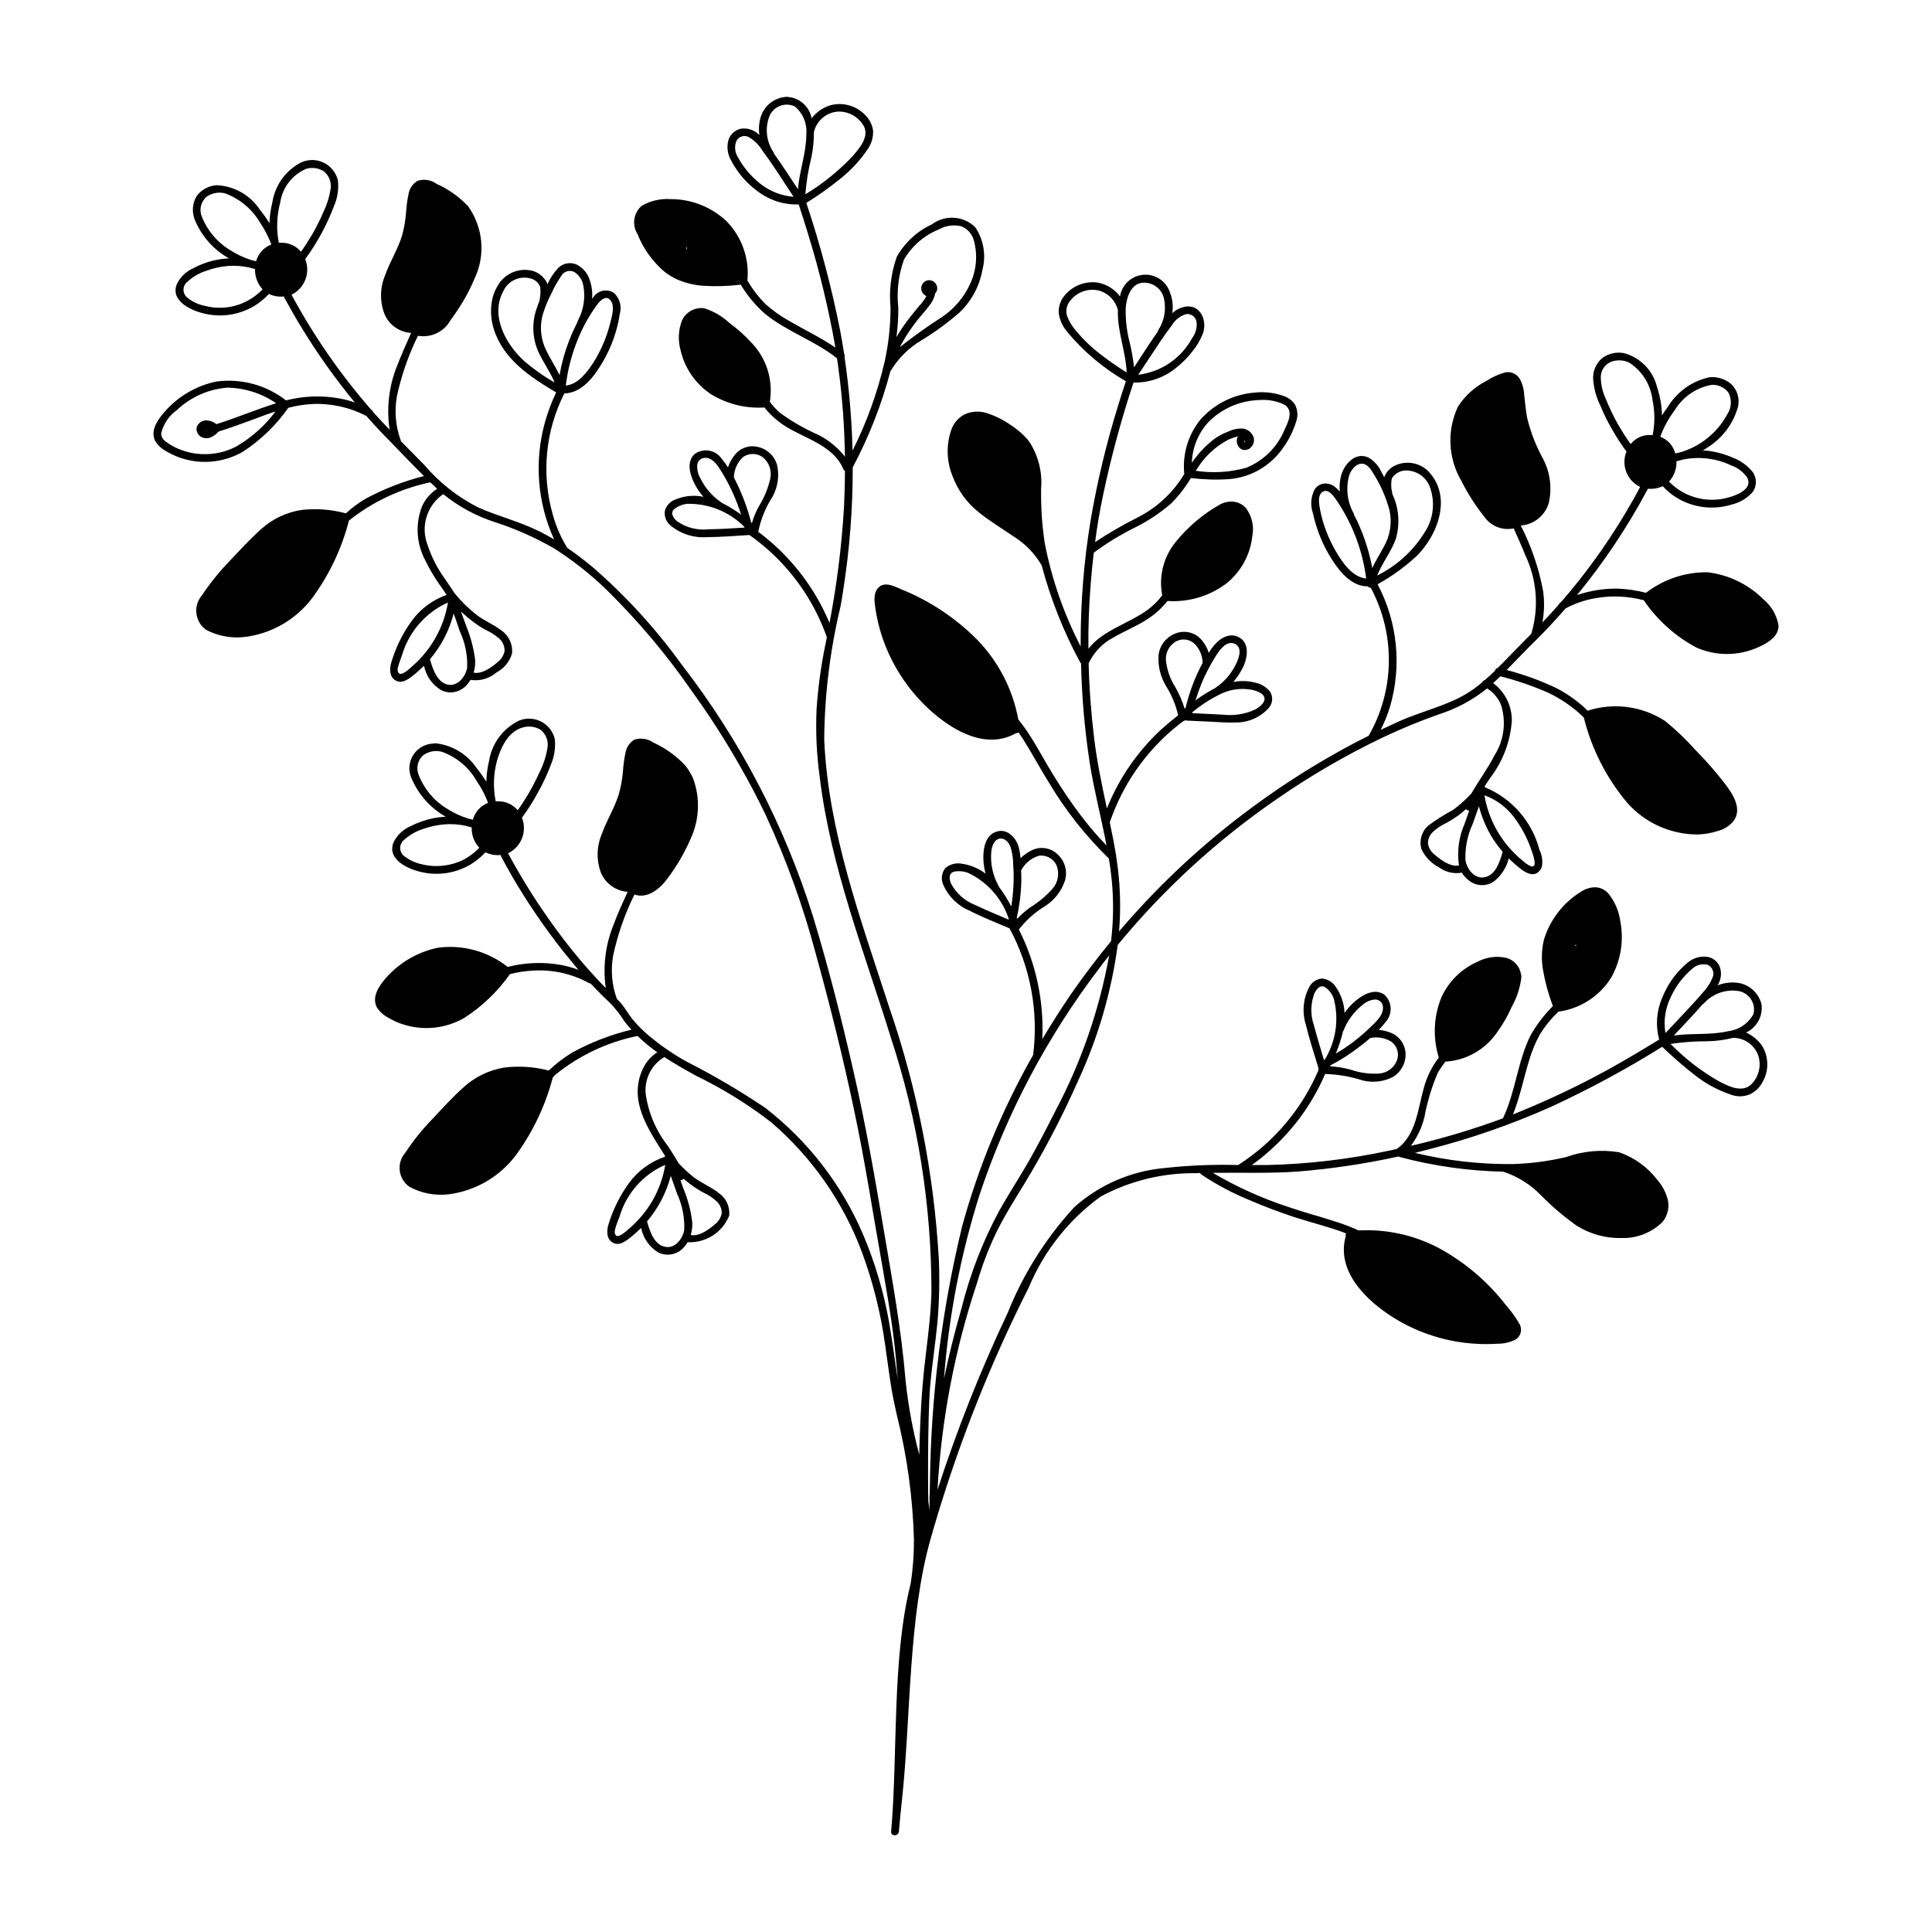 <?xml version="1.0" encoding="UTF-8"?>
<!-- Uploaded to: ICON Repo, www.iconrepo.com, Generator: ICON Repo Mixer Tools -->
<svg fill="#000000" width="800px" height="800px" version="1.1" viewBox="144 144 512 512" xmlns="http://www.w3.org/2000/svg">
 <path d="m558.9 305.23c2.414-1.289 5.016-2.191 7.711-2.668 4.316-0.793 8.754-0.621 12.996 0.504 3.57 5.25 8.359 9.555 13.957 12.543 5.238 2.312 11.215 2.273 16.422-0.102 2.367-1.059 5.441-2.769 5.34-5.793h0.004c-0.484-2.731-1.93-5.199-4.082-6.953-3.973-3.941-9.152-6.445-14.711-7.102-5.898-0.082-11.652 1.836-16.324 5.441-2.426-0.621-4.906-0.996-7.406-1.109-3.699-0.062-7.379 0.516-10.883 1.715 7.094-8.641 13.32-17.953 18.59-27.812 0.102-0.102 0.102-0.25 0.152-0.352h0.758c1.113 0.02 2.219-0.219 3.223-0.707 1.512 1.676 3.348 3.027 5.391 3.981 4.07 1.914 8.711 2.219 13 0.855 2.082-0.504 3.961-1.629 5.391-3.223 1.219-1.633 1.199-3.879-0.051-5.492-1.348-1.613-3.082-2.863-5.039-3.625-2.133-0.941-4.391-1.57-6.699-1.867-0.453-0.051-0.906-0.051-1.359-0.102 0.504-0.301 1.008-0.605 1.512-0.957l-0.004 0.004c3.816-2.473 6.594-6.254 7.809-10.633 0.488-2.203-0.219-4.5-1.863-6.047-1.59-1.316-3.637-1.949-5.691-1.762-4.625 1-8.633 3.863-11.086 7.91-0.547 0.707-1.051 1.445-1.512 2.215-0.055-2.551-0.496-5.082-1.309-7.504-1.059-4.398-4.445-7.859-8.816-9.02-1.996-0.363-4.055 0.113-5.691 1.309-1.707 1.422-2.609 3.586-2.418 5.797 0.199 2.383 0.852 4.707 1.914 6.852 0.992 2.422 2.172 4.762 3.523 7 1.031 1.773 2.16 3.488 3.379 5.141-1.461 3.59 0.129 7.699 3.625 9.371-1.258 2.418-2.621 4.785-4.031 7.152-4.957 8.297-10.637 16.133-16.977 23.43h-0.051c-0.246 0.121-0.426 0.34-0.504 0.602-0.906 1.059-1.863 2.066-2.82 3.125-0.504 0.504-1.008 1.059-1.512 1.613 0.496-2.711 0.562-5.481 0.203-8.215-1.121-6.086-3.125-11.973-5.945-17.48 3.449-0.242 6.394-2.586 7.406-5.894 0.957-4.059 0.383-8.328-1.613-11.992-1.848-3.394-3.238-7.019-4.133-10.781-0.352-1.965-0.504-3.981-0.754-5.996v0.004c-0.059-1.465-0.453-2.898-1.16-4.184-0.809-1.379-2.422-2.07-3.981-1.711-1.711 0.496-3.34 1.242-4.836 2.215-3.07 1.566-5.68 3.91-7.559 6.801-2.984 6.328-2.644 13.723 0.91 19.75 1.668 3.324 3.676 6.465 5.992 9.371 1.73 2.559 4.84 3.816 7.859 3.176 1.059 2.367 2.117 4.684 3.074 7.106v-0.004c3.051 6.418 3.641 13.73 1.664 20.555-0.059 0.094-0.09 0.195-0.102 0.305-2.469 2.519-4.938 4.988-7.356 7.508l-1.512 1.512v-0.004c-0.371 0.094-0.66 0.387-0.754 0.758-0.855 0.855-1.715 1.664-2.621 2.418-0.309 0.098-0.562 0.316-0.707 0.605-2.16 1.863-4.566 3.426-7.152 4.633-4.836 2.215-10.027 3.578-14.914 5.742-1.613 0.754-3.273 1.512-4.887 2.266v0.004c1-1.957 1.824-3.996 2.469-6.098 3.184-10.844 2.008-22.504-3.273-32.496 3.812-2.106 7.348-4.676 10.527-7.656 4.836-4.938 8.312-13.199 4.836-19.648h0.004c-0.324-0.629-0.711-1.219-1.16-1.762-2.356-3.164-6.703-4.07-10.129-2.117-1.066 0.652-1.883 1.645-2.316 2.82-0.25-0.453-0.504-0.957-0.754-1.41-0.707-1.535-1.848-2.828-3.277-3.727-3.629-1.863-6.801 1.863-7.508 5.09l0.004-0.004c-0.285 1.273-0.371 2.582-0.254 3.879-0.461-0.578-1.004-1.086-1.609-1.512-0.625-0.426-1.363-0.656-2.117-0.652-1.141-0.016-2.215 0.531-2.871 1.461-1.074 1.98-1.258 4.324-0.504 6.449 0.953 4.445 2.711 8.68 5.188 12.492 2.117 3.223 5.188 6.902 9.371 6.852 0.188 0.258 0.488 0.41 0.805 0.402v0.051c6.535 12.289 6.309 27.066-0.602 39.148-2.168 1.059-4.281 2.168-6.398 3.324-9.582 5.234-18.742 11.195-27.41 17.836-11.84 9.047-22.684 19.332-32.344 30.68 0.551-6.606 0.301-13.254-0.754-19.797 0.031-0.156 0.016-0.312-0.051-0.457v-0.051c-0.504-2.922-1.059-5.793-1.664-8.664 0.082-0.102 0.133-0.223 0.152-0.352 0.852-2.414 1.859-4.773 3.023-7.055 3.879-7.617 9.465-14.238 16.324-19.344 0.188-0.035 0.363-0.121 0.5-0.254 0.094 0.055 0.195 0.09 0.305 0.102 2.168 0.102 4.383 0.203 6.602 0.301 2.117 0.102 4.281 0.301 6.398 0.203h-0.004c3.406 0.062 6.668-1.375 8.918-3.93 0.973-1.191 1.094-2.863 0.305-4.184-0.965-1.242-2.34-2.098-3.879-2.418-1.926-0.516-3.941-0.586-5.894-0.199 1.117-1.309 2.051-2.769 2.769-4.332 1.059-2.469 1.512-6.098-1.359-7.559-2.769-1.41-5.492 0.707-7.055 2.871-0.312 0.418-0.602 0.855-0.855 1.309-0.48-1.523-1.328-2.91-2.469-4.027-1.777-1.59-4.312-2.004-6.5-1.059-2.375 0.938-4.039 3.106-4.332 5.641-0.219 2.875 0.469 5.746 1.965 8.215 1.5 2.387 2.586 5.008 3.223 7.758-1.613 1.258-3.172 2.57-4.684 3.93-6.195 5.797-11.047 12.883-14.207 20.758-1.309-6.144-2.621-12.293-3.375-18.59-0.805-6.602-1.309-13.25-1.461-19.898 0.051-0.051 0.051-0.102 0.102-0.152l-0.004-0.004c1.422-2.914 3.758-5.285 6.652-6.75 2.672-1.562 5.543-2.719 8.16-4.332 2.289-1.383 4.32-3.156 5.996-5.242 5.641 0.375 11.223-1.309 15.719-4.734 3.789-3.106 6.215-7.574 6.75-12.445 0.516-2.59-0.09-5.281-1.66-7.406-0.973-1.125-2.391-1.77-3.879-1.762-0.98-0.004-1.945 0.219-2.824 0.656-4.656 2.586-8.766 6.062-12.09 10.227-3.121 3.93-4.375 9.027-3.426 13.953-1.082 1.461-2.371 2.75-3.828 3.832-5.039 3.68-11.891 5.391-15.719 10.328-0.051-2.922 0-5.844 0.102-8.766 0.203-5.594 0.656-11.133 1.309-16.676v-0.004c3.508-2.609 7.254-4.883 11.184-6.801 3.348-1.695 6.477-3.793 9.32-6.246 2.023-2.023 3.781-4.289 5.238-6.75 3.359 0.426 6.75 0.527 10.129 0.301 5.715-0.469 10.922-3.461 14.207-8.16 1.641-2.258 2.887-4.781 3.676-7.457 0.387-1.402 0.227-2.898-0.453-4.184-0.711-1.031-1.734-1.809-2.922-2.215-2.516-0.902-5.203-1.215-7.859-0.906-5.519 0.457-10.648 3.039-14.309 7.203-3.227 4.031-4.746 9.168-4.231 14.309v0.051c-0.453 0.707-0.906 1.461-1.41 2.168v-0.004c-2.879 3.992-6.68 7.227-11.086 9.422-3.832 1.934-7.551 4.086-11.133 6.449 0.555-4.231 1.258-8.465 2.168-12.695 2.113-10 4.785-19.875 8.008-29.574 4.289 0.094 8.457-1.418 11.691-4.231 1.441-1.176 2.742-2.512 3.879-3.981 1.188-1.438 2.137-3.051 2.82-4.785 1.16-3.223-0.453-7.559-4.434-7.152v-0.004c-1.379 0.199-2.66 0.812-3.68 1.766 0.293-1.891 0.066-3.824-0.652-5.594-1.02-2.969-3.93-4.859-7.055-4.582-3.125 0.273-5.66 2.641-6.144 5.742-1.441-1.941-3.57-3.254-5.945-3.68-3.356-0.461-6.707 0.879-8.816 3.527-1.094 1.324-1.617 3.027-1.461 4.734 0.293 1.766 1.059 3.418 2.215 4.785 4.367 5.262 9.641 9.699 15.566 13.102-0.707 2.117-1.41 4.281-2.066 6.449h0.004c-3.141 10.102-5.598 20.402-7.356 30.832-1.715 10.543-2.574 21.211-2.57 31.891v1.109c-4.469-8.633-7.676-17.863-9.523-27.406-0.723-4.785-1.039-9.621-0.957-14.461 0.359-4.449-0.793-8.887-3.273-12.594-1.395-1.676-3.047-3.121-4.887-4.285-1.762-1.25-3.695-2.234-5.746-2.922-2.086-0.816-4.414-0.742-6.445 0.203-1.594 0.863-2.812 2.277-3.426 3.981-1.414 4.012-1.309 8.402 0.301 12.344 1.418 3.809 3.859 7.156 7.055 9.672 2.871 2.316 6.098 4.231 9.168 6.348 3.027 1.887 5.551 4.481 7.356 7.559 0 0.051 0.051 0.051 0.051 0.102 2.371 8.918 5.785 17.523 10.176 25.641 0.043 0.133 0.133 0.242 0.254 0.305 0.191 8.875 0.965 17.727 2.316 26.5 1.16 7.305 3.074 14.508 4.434 21.766-2.508-2.586-4.848-5.328-7.004-8.215-2.57-3.375-4.887-6.902-7.106-10.48-2.266-3.68-4.281-7.508-6.602-11.082-0.855-1.258-1.715-2.469-2.672-3.629l0.004 0.004c-1.465-7.957-5.25-15.301-10.879-21.113-5.715-5.758-12.535-10.301-20.055-13.348-1.613-0.656-3.777-1.914-5.543-0.957h0.004c-0.898 0.559-1.477 1.512-1.562 2.566-0.094 0.586-0.109 1.176-0.051 1.766 0.395 3.688 1.258 7.309 2.57 10.781 2.668 7.086 7.047 13.402 12.746 18.387 5.844 5.09 14.258 9.824 21.914 5.691 0.051-0.051 0.152-0.102 0.203-0.152v0.004c0.254 0.035 0.508-0.035 0.703-0.199 0.453 0.656 0.855 1.258 1.258 1.863 2.367 3.727 4.434 7.656 6.801 11.438h0.004c4.379 7.367 9.715 14.129 15.871 20.102 0.352 1.965 0.605 3.981 0.805 5.996v-0.004c0.488 5.301 0.422 10.637-0.203 15.922-3.68 4.484-7.203 9.117-10.531 13.906-2.672 3.93-5.289 8.012-7.707 12.09h0.004c0.484-10.062-1.652-20.078-6.199-29.07 1.945-2.531 4.356-4.668 7.106-6.297 2.426-1.605 4.234-3.984 5.137-6.75 0.691-2.496-0.09-5.172-2.016-6.902-1.715-1.648-4.25-2.125-6.449-1.211-1.242 0.535-2.371 1.305-3.324 2.269-0.09-1.004-0.258-1.996-0.504-2.973-0.707-2.469-3.023-4.988-5.844-4.082-2.871 0.855-3.527 4.18-3.527 6.801 0 1.465 0.203 2.926 0.605 4.332-1.93-1.449-4.203-2.371-6.602-2.668-1.469-0.195-2.953 0.242-4.078 1.207-0.98 1.25-1.195 2.934-0.555 4.383 1.344 3.129 3.856 5.606 7.004 6.902 3.426 1.762 7.055 3.176 10.578 4.684v0.004c5.535 10.258 7.719 21.992 6.246 33.555-8.117 14.258-14.43 29.473-18.789 45.293-5.469 22.504-8.344 45.559-8.566 68.719 0 0.707-0.051 1.41-0.051 2.117 0 0.301-0.051 0.555-0.051 0.855v3.879c-0.102-0.805-0.152-1.664-0.301-2.469-0.102-1.059-0.25-21.363 0.453-30.43 0.504-5.793 1.41-11.539 1.965-17.281 0.469-5.531 0.586-11.082 0.352-16.625-1.32-22.84-5.781-45.387-13.25-67.008-7.457-23.074-16.07-46.25-17.129-70.684 0.102-11.883 1.559-23.715 4.332-35.27 0.25-1.41 0.504-2.871 0.707-4.281 1.691-10.73 2.535-21.582 2.519-32.445v-0.102c4.293-8.066 7.641-16.605 9.973-25.441 2.023-3.418 4.887-6.262 8.312-8.262 3.566-2.176 6.938-4.652 10.078-7.406 3.129-3 5.231-6.918 5.996-11.184 1.043-3.894 0.344-8.047-1.914-11.387-3.141-3.012-8-3.312-11.488-0.707-3.91 1.816-7.152 4.812-9.27 8.566-1.539 4.34-2.106 8.969-1.664 13.551-0.016 4.797-0.539 9.574-1.562 14.258-1.898 8.168-4.754 16.082-8.512 23.578-0.199-8.297-0.906-16.574-2.117-24.785 0.117-0.27 0.078-0.578-0.102-0.809-0.301-1.965-0.656-3.981-1.008-5.945v0.004c-2.269-11.555-5.281-22.945-9.016-34.109 3.172-1.973 6.219-4.141 9.117-6.5 2.766-2.207 5.176-4.824 7.156-7.758 1.016-1.457 1.512-3.215 1.41-4.988-0.273-1.672-1.109-3.199-2.367-4.332-2.41-2.309-5.859-3.172-9.07-2.266-1.926 0.617-3.613 1.812-4.836 3.426-0.609-3.242-3.402-5.617-6.703-5.695-3.289 0.203-6.078 2.5-6.902 5.695-0.383 1.445-0.469 2.953-0.25 4.434-1.281-1.352-3.152-1.977-4.988-1.664-1.605 0.383-2.867 1.625-3.273 3.223-0.414 1.75-0.145 3.586 0.754 5.141 1.727 3.32 4.211 6.188 7.258 8.363 0.715 0.527 1.473 1 2.266 1.41 2.59 1.359 5.488 2.019 8.414 1.914 0.855 2.621 1.664 5.188 2.469 7.809 3.051 9.879 5.473 19.941 7.254 30.129-3.981-2.719-8.363-4.785-12.496-7.203-2.137-1.219-4.148-2.656-5.992-4.285-1.75-1.734-3.273-3.68-4.535-5.793l-0.301-0.453v-0.051h-0.004c0.57-5.777-1.441-11.508-5.488-15.668-4.039-3.824-9.402-5.938-14.965-5.894-2.66-0.176-5.312 0.457-7.606 1.812-2.133 1.891-2.582 5.047-1.059 7.457 1.527 3.863 3.984 7.289 7.152 9.977 1.082 0.852 2.266 1.562 3.527 2.117 2.16 0.914 4.461 1.457 6.801 1.609 3.293 0.203 6.602 0.102 9.875-0.301 1.715 2.859 3.856 5.441 6.348 7.656 5.844 4.785 13.25 7.152 19.145 11.84 0.152 0.754 0.25 1.562 0.352 2.367 1.07 7.867 1.656 15.793 1.766 23.73-1.891-2.43-4.301-4.41-7.055-5.793-3.59-1.578-7.004-3.539-10.176-5.844-0.992-0.875-1.887-1.855-2.672-2.922 0.934-5.629-0.816-11.371-4.734-15.52-1.797-1.973-3.789-3.762-5.945-5.34-1.922-1.809-4.231-3.152-6.75-3.93-0.285-0.039-0.57-0.059-0.855-0.051-2.152 0.051-4.09 1.32-4.988 3.277-0.965 2.492-1.105 5.227-0.402 7.809 1.078 4.805 3.965 9.008 8.059 11.738 4.258 2.617 9.223 3.852 14.207 3.527 0.102 0.102 0.152 0.25 0.25 0.352h0.004c1.902 2.273 4.231 4.156 6.852 5.543 4.887 2.672 11.438 4.785 13.754 10.379 0.078 0.219 0.242 0.398 0.453 0.504 0 3.273-0.102 6.5-0.25 9.723h-0.004c-0.613 10.266-1.891 20.48-3.828 30.582-0.605-1.359-1.211-2.719-1.914-4.082-4.055-7.891-9.863-14.75-16.977-20.051 0.676-3.336 1.973-6.516 3.828-9.371 1.34-2.496 1.77-5.383 1.207-8.164-0.625-2.457-2.566-4.359-5.035-4.938-2.293-0.609-4.731 0.203-6.199 2.066-0.816 0.98-1.434 2.109-1.812 3.324-0.516-0.781-1.07-1.539-1.664-2.266-0.777-1.152-1.996-1.934-3.367-2.16-1.371-0.23-2.777 0.113-3.887 0.949-2.215 2.215-1.109 5.644 0.152 8.012 0.613 1.184 1.375 2.285 2.266 3.277-2.391-0.512-4.883-0.301-7.152 0.602-1.391 0.422-2.508 1.465-3.023 2.824-0.363 1.582 0.227 3.234 1.512 4.231 2.668 2.191 6.078 3.273 9.52 3.023 3.777 0 7.559-0.352 11.336-0.555 2.051 1.453 4 3.035 5.844 4.734 6.629 6.16 11.66 13.836 14.664 22.371-0.152 0.656-0.25 1.309-0.402 1.965h-0.004c-1.148 5.582-1.922 11.238-2.316 16.926-0.285 6.027-0.016 12.062 0.809 18.039 2.871 23.832 11.789 46.301 18.844 69.074l-0.004-0.004c7.172 21.785 10.812 44.578 10.781 67.512-0.152 5.492-0.805 10.883-1.461 16.324-0.754 5.894-1.211 11.789-1.461 17.684-0.152 3.023-0.25 6.098-0.301 9.117-1.715-6.445-2.926-13.016-3.629-19.648-1.109-13.551-3.578-26.852-5.844-40.305-2.367-13.957-4.785-27.859-7.961-41.664-3.125-13.754-6.602-27.457-10.68-40.91-7.574-24.281-19.43-47.008-35.016-67.105-6.812-9.422-14.691-18.027-23.477-25.645-2.168-1.812-4.383-3.477-6.648-5.039 0-0.027-0.023-0.051-0.051-0.051-1.656-2.699-2.93-5.613-3.781-8.664-3.106-10.746-2.023-22.266 3.023-32.246 4.734-0.051 8.062-4.684 10.227-8.414 2.285-3.91 3.809-8.215 4.484-12.695 0.57-2.027-0.078-4.203-1.66-5.59-1.781-1.094-4.102-0.605-5.293 1.105-0.148 0.156-0.281 0.324-0.402 0.504 0.145-1.758-0.094-3.531-0.703-5.188-0.594-1.691-1.824-3.082-3.426-3.879-1.648-0.707-3.559-0.348-4.84 0.906-1.188 1.277-2.156 2.738-2.871 4.332-0.051-0.188-0.117-0.375-0.199-0.555-0.781-1.422-2.082-2.488-3.629-2.973-3.734-1.008-7.668 0.707-9.473 4.133-0.57 0.973-0.996 2.023-1.258 3.125-0.613 2.703-0.492 5.519 0.352 8.16 2.519 8.012 9.672 12.695 16.523 16.777h0.004c-1.223 2.543-2.219 5.191-2.973 7.91-2.871 10.305-2.016 21.297 2.418 31.035-1.258-0.754-2.57-1.461-3.879-2.117-5.238-2.621-10.883-3.981-16.223-6.348-5.453-2.762-10.301-6.582-14.258-11.234-2.066-2.117-4.18-4.231-6.246-6.348h-0.004c-0.02-0.086-0.039-0.168-0.051-0.254-1.336-3.691-1.684-7.668-1.008-11.535 1.191-5.586 3.07-11.004 5.594-16.125 3.488 0.613 6.977-1.07 8.664-4.18 1.254-1.684 2.414-3.434 3.477-5.238 1.062-1.82 2.004-3.703 2.824-5.644 1.469-3.062 2.094-6.465 1.801-9.852-0.293-3.383-1.488-6.629-3.465-9.395-2.363-2.519-5.207-4.539-8.363-5.945-1.445-1.074-3.328-1.375-5.039-0.805-1.238 0.73-2.102 1.961-2.367 3.375-0.359 1.727-0.594 3.481-0.703 5.238-0.16 1.961-0.5 3.898-1.008 5.797-1.109 3.68-3.223 6.953-4.484 10.531v-0.004c-1.434 3.336-1.488 7.106-0.152 10.48 1.234 2.812 3.938 4.699 7.004 4.887-1.258 2.82-2.519 5.644-3.629 8.516-2.234 5.414-2.945 11.336-2.066 17.129-1.309-1.359-2.621-2.719-3.879-4.133-0.141-0.207-0.309-0.395-0.504-0.555-0.059-0.242-0.223-0.449-0.453-0.555 0-0.027-0.023-0.051-0.051-0.047-8.145-9.348-15.227-19.57-21.109-30.48 3.492-1.703 5.078-5.816 3.629-9.422 1.613-2.219 3.078-4.543 4.383-6.953 1.227-2.277 2.305-4.637 3.223-7.055 0.949-2.152 1.316-4.516 1.059-6.852-0.473-2.023-1.82-3.734-3.68-4.668s-4.035-0.996-5.941-0.168c-4.168 2.086-7.062 6.07-7.758 10.68-0.453 1.797-0.707 3.641-0.758 5.492-0.746-1.211-1.57-2.371-2.469-3.477-2.551-3.938-6.852-6.394-11.535-6.598-2.102 0.137-4.035 1.184-5.293 2.871-1.184 1.969-1.332 4.394-0.402 6.496 1.766 4.191 4.863 7.684 8.816 9.926 0 0.051 0.051 0.051 0.051 0.102-1.016 0.043-2.023 0.16-3.023 0.352-2.219 0.43-4.359 1.195-6.348 2.269-1.934 0.844-3.492 2.367-4.383 4.281-1.715 4.586 4.231 7.106 7.707 7.809 4.336 0.945 8.867 0.223 12.699-2.016 1.492-0.891 2.848-1.996 4.027-3.273 1.008 0.484 2.109 0.727 3.227 0.707 0.254 0.008 0.504-0.012 0.754-0.051 0.031 0.141 0.082 0.277 0.152 0.402 1.512 2.769 3.074 5.543 4.734 8.211 4.176 6.816 8.82 13.332 13.906 19.496-1.297-0.457-2.625-0.812-3.981-1.055-4.731-0.871-9.598-0.699-14.258 0.5-5.254-4.094-11.941-5.891-18.539-4.984-5.406 1.145-10.277 4.051-13.855 8.262-1.715 2.016-3.629 4.785-2.266 7.508 0.754 1.184 1.816 2.141 3.07 2.769 1.18 0.703 2.43 1.277 3.731 1.711 5.461 1.816 11.438 1.211 16.422-1.66 4.723-3.074 8.809-7.027 12.043-11.637 2.09-0.562 4.234-0.898 6.398-1.008 4.965-0.215 9.898 0.879 14.309 3.172 1.965 2.266 4.031 4.484 6.144 6.602 3.023 3.125 6.047 6.297 9.117 9.32h0.004c-5.387 1.348-10.582 3.363-15.469 5.996-1.879 1.102-3.637 2.402-5.238 3.879-3.805-1.027-7.769-1.336-11.688-0.906-4.066 0.602-7.856 2.41-10.883 5.188-2.871 2.57-5.492 5.441-8.113 8.211-2.758 2.844-5.254 5.93-7.457 9.219-1.152 1.332-1.688 3.086-1.477 4.832 0.211 1.746 1.148 3.324 2.586 4.34 3.188 1.664 6.812 2.316 10.379 1.863 7.086-0.922 13.496-4.664 17.785-10.379 4.496-6.141 7.781-13.082 9.672-20.453 6.301-5.012 13.684-8.48 21.562-10.129 0.605 0.555 1.211 1.109 1.812 1.715h0.004c-1.742 1.109-3.125 2.703-3.981 4.586-1.824 4.617-1.551 9.805 0.754 14.207 1.121 2.336 2.438 4.578 3.93 6.699 0.656 0.855 1.211 1.762 1.812 2.621h0.004c-3.719 1.309-6.949 3.715-9.273 6.902-2.398 3.332-4.223 7.043-5.391 10.98-0.504 1.715-0.555 3.981 1.309 4.887 1.863 0.906 3.727-0.855 5.09-1.914 0.754-0.656 1.512-1.359 2.266-2.066h0.004c0.531 2.695 2.18 5.035 4.531 6.449 0.766 0.391 1.613 0.598 2.469 0.605 1.535-0.016 3-0.629 4.082-1.711 0.477-0.492 0.902-1.031 1.262-1.613 2.461 0.383 4.965-0.336 6.852-1.965 2-1.051 3.492-2.871 4.129-5.039 0.246-2.394-0.836-4.734-2.82-6.094-2.066-1.613-4.586-2.57-6.648-4.18v-0.004c-2.094-1.656-4.004-3.531-5.695-5.594l-0.051-0.051c-0.906-1.461-1.914-2.82-2.871-4.281-1.816-2.562-3.242-5.383-4.231-8.363-2.012-4.945-0.316-10.621 4.078-13.652 4.055 3.289 8.688 5.801 13.656 7.406 5.523 1.777 10.844 4.144 15.867 7.055 4.914 3.148 9.504 6.777 13.707 10.832 8.367 8.215 15.941 17.207 22.617 26.852 4.644 6.43 8.934 13.105 12.848 20 2.367 4.133 4.586 8.363 6.648 12.645l0.004 0.004c5.543 11.941 10.027 24.348 13.402 37.078 3.777 13.652 7.203 27.406 10.125 41.312 2.922 13.652 4.988 27.406 7.457 41.16 1.16 6.75 2.367 13.504 3.172 20.305 0.402 3.324 0.656 6.648 0.957 9.977-0.805-5.09-1.41-10.176-2.316-15.266-1.414-7.981-3.731-15.77-6.902-23.227-5.637-13.164-14.531-24.676-25.844-33.453-6.644-4.488-13.559-8.559-20.707-12.191-3.652-2.004-7.094-4.367-10.277-7.055-1.582-1.32-3.031-2.785-4.336-4.383-1.109-1.41-2.016-3.074-3.223-4.434-0.301-0.301-0.605-0.605-0.855-0.906-1.32-3.68-1.652-7.641-0.957-11.488 1.203-5.586 3.102-11 5.641-16.121 3.426 1.211 6.699-1.461 8.664-4.133l0.004 0.004c2.527-3.344 4.641-6.981 6.297-10.832 2.254-4.957 2.473-10.605 0.605-15.719-0.559-1.285-1.285-2.488-2.168-3.578-2.375-2.519-5.215-4.555-8.363-5.996-1.465-1.027-3.324-1.324-5.039-0.805-1.242 0.75-2.102 1.996-2.367 3.426-0.363 1.727-0.602 3.477-0.703 5.238-0.18 1.941-0.531 3.867-1.059 5.742-1.109 3.68-3.223 6.953-4.484 10.531-1.449 3.348-1.523 7.129-0.203 10.531 1.27 2.781 3.953 4.656 7.004 4.887-1.258 2.769-2.57 5.594-3.629 8.465v-0.004c-2.234 5.379-2.984 11.262-2.164 17.031l-0.605-0.605c-1.461-1.512-2.871-3.074-4.281-4.637-2.769-3.176-5.391-6.398-7.859-9.773-4.875-6.578-9.27-13.496-13.152-20.707 3.523-1.676 5.133-5.801 3.68-9.418 1.629-2.207 3.094-4.531 4.383-6.953 1.266-2.269 2.359-4.625 3.273-7.055 0.926-2.141 1.289-4.481 1.059-6.801-0.461-2.023-1.797-3.734-3.644-4.68-1.848-0.941-4.019-1.02-5.926-0.207-4.18 2.07-7.106 6.027-7.859 10.629-0.438 1.816-0.672 3.676-0.707 5.543-0.797-1.277-1.672-2.504-2.621-3.68-2.43-3.582-6.285-5.945-10.578-6.496-0.32-0.008-0.641 0.008-0.957 0.051-2.223 0.102-4.242 1.328-5.363 3.25-1.117 1.926-1.188 4.285-0.18 6.269 1.812 4.106 4.883 7.531 8.766 9.773 0 0.051 0.051 0.051 0.102 0.102-1.031 0.039-2.059 0.16-3.074 0.352-2.207 0.438-4.348 1.184-6.348 2.219-1.922 0.859-3.477 2.379-4.383 4.281-1.762 4.637 4.18 7.152 7.656 7.859h0.004c4.332 0.945 8.863 0.223 12.695-2.016 1.492-0.891 2.848-1.996 4.031-3.273 1.02 0.496 2.137 0.754 3.273 0.754 0.25 0 0.504-0.051 0.754-0.051v0.004c0.012 0.121 0.047 0.242 0.102 0.352 0.957 1.762 1.914 3.527 2.922 5.289 4.117 7.055 8.73 13.805 13.805 20.203 1.258 1.512 2.519 3.074 3.777 4.586-1.457-0.543-2.957-0.965-4.481-1.262-4.734-0.867-9.598-0.695-14.258 0.504-5.234-4.144-11.926-5.984-18.543-5.086-5.406 1.145-10.289 4.027-13.902 8.211-1.715 2.016-3.578 4.836-2.266 7.508h-0.004c0.754 1.199 1.816 2.172 3.074 2.82 1.18 0.703 2.43 1.277 3.727 1.711 5.461 1.816 11.438 1.211 16.426-1.66 4.734-3.055 8.836-6.988 12.09-11.59 2.078-0.547 4.207-0.867 6.348-0.957 5.086-0.277 10.148 0.875 14.613 3.324 0.145 0.066 0.297 0.117 0.453 0.152 0.352 0.352 0.707 0.707 1.059 1.109 1.41 1.461 2.871 2.922 4.332 4.281 1.316 1.414 2.496 2.949 3.527 4.586 0.605 0.754 1.211 1.512 1.863 2.215-5.465 1.324-10.734 3.356-15.668 6.047-2.25 1.367-4.344 2.973-6.246 4.785-3.812-0.996-7.777-1.27-11.691-0.805-4.082 0.648-7.887 2.488-10.93 5.289-2.871 2.57-5.492 5.441-8.113 8.262-2.723 2.781-5.168 5.816-7.305 9.07-1.137 1.312-1.66 3.047-1.438 4.769 0.223 1.719 1.164 3.266 2.598 4.25 3.176 1.699 6.797 2.387 10.375 1.965 7.137-0.926 13.59-4.707 17.887-10.48 4.461-6.144 7.738-13.062 9.672-20.406 0.051-0.102 0.152-0.203 0.203-0.301l0.504-0.504c6.32-5.125 13.789-8.652 21.766-10.277 1.629 1.578 3.383 3.027 5.238 4.332-1.699 1.09-3.047 2.648-3.879 4.484-3.828 8.363 1.461 15.871 5.945 22.973-0.051 0.102-0.051 0.152-0.102 0.25v0.004c-3.797 1.285-7.106 3.715-9.473 6.953-2.406 3.336-4.246 7.047-5.441 10.98-0.504 1.715-0.555 3.981 1.309 4.887 1.863 0.906 3.727-0.855 5.09-1.914 0.754-0.656 1.512-1.309 2.266-2.066h0.004c0.543 2.703 2.188 5.055 4.535 6.5 2.191 1.074 4.828 0.629 6.547-1.105 0.48-0.492 0.902-1.031 1.262-1.613 4.773 0.23 9.176-2.574 10.98-7.004 0.277-2.375-0.789-4.703-2.769-6.047-2.117-1.664-4.586-2.621-6.699-4.231-1.426-1.137-2.754-2.383-3.981-3.727-0.855-1.512-1.812-2.973-2.769-4.484h-0.004c-3.144-4.004-5.18-8.766-5.894-13.805-0.395-3.941 1.531-7.754 4.938-9.773 2.769 1.812 5.644 3.426 8.465 4.988v-0.004c7.023 3.406 13.676 7.523 19.852 12.293 10.883 9.348 19.207 21.309 24.18 34.766 2.836 7.777 4.848 15.832 5.996 24.031 0.555 3.727 1.008 7.508 1.613 11.234 0.402 2.519 0.957 5.039 1.512 7.559 2.711 10.816 4.231 21.898 4.535 33.047 0.016 3.879-0.273 7.754-0.859 11.59-5.039 19.949-3.375 45.293-5.188 65.746-0.102 1.309 1.914 1.309 2.066 0 0.203-2.769 0.504-5.594 0.805-8.363 2.367-21.766 1.613-48.367 7.656-69.426 0-0.051 0.051-0.102 0.051-0.152 0.25-0.855 0.504-1.762 0.754-2.672 0.25-0.855 0.555-1.762 0.805-2.672l0.004 0.008c0.043-0.062 0.059-0.133 0.051-0.203 6.309-20.906 14.434-41.223 24.285-60.711 4.012-9.625 10.602-17.957 19.043-24.082 7.812-4.207 16.57-6.344 25.441-6.195 0.301-0.043 0.605-0.059 0.906-0.051 0.09 0.156 0.211 0.293 0.355 0.402 3.992 2.672 8.246 4.934 12.695 6.75 3.93 1.715 7.91 3.176 11.941 4.535 4.332 1.41 8.766 2.469 13 4.031 0.25 0.102 0.453 0.203 0.707 0.301h-0.004c-0.109 0.238-0.145 0.5-0.102 0.758l0.051 0.051c-0.051 0.051-0.051 0.102-0.102 0.152-2.418 9.27 5.691 16.93 12.746 21.363v-0.004c6.535 4.07 13.98 6.445 21.664 6.902 1.945 0.125 3.898 0.125 5.844 0 1.68 0.016 3.336-0.363 4.836-1.109 0.703-0.449 1.195-1.16 1.367-1.977 0.168-0.812 0.004-1.664-0.457-2.356-1.012-1.699-2.176-3.301-3.477-4.785-4.852-6.269-10.961-11.453-17.938-15.215-6.5-3.391-13.789-4.973-21.109-4.586-1.914-0.883-3.883-1.637-5.894-2.266-4.082-1.359-8.262-2.418-12.344-3.828v-0.004c-7.117-2.293-13.961-5.371-20.402-9.168 7.559-0.102 15.113 0.203 22.621-0.352 8.945-0.723 17.832-2.055 26.602-3.981 0.09 0.098 0.219 0.156 0.352 0.152 8.949 2.375 18.148 3.676 27.406 3.879 3.809 1.242 7.254 3.406 10.027 6.297 2.902 2.938 6.055 5.617 9.422 8.012 3.559 2.227 7.691 3.367 11.887 3.273 4.062 0.121 7.996-1.426 10.883-4.281 1.246-1.543 1.777-3.539 1.461-5.492-0.453-2.074-1.422-3.996-2.82-5.594-2.578-3.394-6.102-5.949-10.125-7.356-4.719-0.789-9.559-0.355-14.059 1.262-4.676 1.098-9.453 1.723-14.258 1.863-8.703 0.07-17.383-0.926-25.844-2.973 1.211-0.301 2.367-0.605 3.578-0.906h-0.004c11.207-2.856 22.145-6.664 32.699-11.387 10.074-4.664 19.852-9.945 29.27-15.82 2.707 2.617 5.551 5.086 8.516 7.406 2.863 2.285 6.102 4.059 9.574 5.238 1.617 0.633 3.418 0.633 5.035 0 1.469-0.668 2.672-1.801 3.426-3.223 1.75-2.977 1.73-6.668-0.047-9.625-1.07-1.562-2.555-2.801-4.285-3.574 2.887-1.336 4.547-4.414 4.082-7.559-0.848-3.281-3.766-5.602-7.156-5.691-1.531-0.074-3.059 0.184-4.481 0.754 0.945-1.445 1.168-3.25 0.602-4.887-0.602-1.559-2.059-2.621-3.727-2.719-1.762-0.121-3.5 0.461-4.836 1.609-2.238 1.867-4.102 4.141-5.492 6.703-0.453 0.832-0.859 1.688-1.211 2.566-1.52 3.496-1.801 7.406-0.805 11.086-2.117 1.309-4.231 2.57-6.348 3.828-9.934 5.945-20.309 11.117-31.035 15.469-0.453 0.203-0.906 0.352-1.359 0.555 1.863-4.637 2.82-9.574 4.281-14.359 0.703-2.398 1.668-4.715 2.871-6.902 1.32-2.117 2.894-4.062 4.688-5.793 0.035-0.078 0.09-0.145 0.148-0.203h0.102c5.297-0.723 10.066-3.578 13.199-7.91 0.301-0.453 0.555-0.855 0.855-1.309h0.004c2.438-4.457 3.258-9.621 2.316-14.613-0.352-2.727-1.453-5.309-3.176-7.453-0.902-1.066-2.231-1.676-3.625-1.664-1.258 0.035-2.477 0.418-3.527 1.109-4.758 2.887-8.289 7.426-9.926 12.746-0.637 2.641-0.723 5.383-0.25 8.059 0.562 3.269 1.441 6.477 2.617 9.574-2.301 2.293-4.285 4.883-5.894 7.707-3.477 6.953-3.981 14.965-7.305 21.965v0.055c-7.981 2.949-16.141 5.391-24.434 7.305 1.68-2.262 2.894-4.828 3.578-7.559 0.734-4.031 1.918-7.969 3.523-11.738 0.613-1.059 1.305-2.066 2.066-3.023 5.473-0.324 10.488-3.148 13.605-7.656 1.574-2.148 2.91-4.465 3.977-6.902 1.324-2.367 2.18-4.969 2.519-7.66 0.02-0.34-0.012-0.68-0.098-1.008-0.355-2.074-1.895-3.75-3.93-4.281-2.543-0.555-5.203-0.199-7.508 1.008-4.258 1.848-7.684 5.203-9.625 9.422-2.09 5.094-2.34 10.762-0.703 16.02 0 0.027-0.023 0.051-0.051 0.051-1.824 2.387-3.16 5.109-3.93 8.012-1.562 5.441-2.016 12.445-7.004 16.02-0.051 0.051-0.102 0.102-0.152 0.102-0.707 0.203-1.461 0.352-2.215 0.504-10.605 2.266-21.402 3.531-32.242 3.777h-3.981c1.379-0.969 2.707-2.012 3.981-3.121 6.695-5.727 11.988-12.914 15.465-21.012 3.391 0.098 6.75 0.672 9.977 1.715 2.711 0.676 5.582 0.336 8.059-0.957 1.016-0.637 1.848-1.52 2.422-2.57 0.633-1.137 0.934-2.43 0.855-3.727-0.137-2.316-1.559-4.359-3.68-5.293-1.086-0.465-2.246-0.754-3.426-0.855 0.629-0.637 1.219-1.309 1.766-2.016 0.934-1 1.434-2.332 1.387-3.703-0.047-1.371-0.637-2.668-1.641-3.602-2.57-1.812-5.691-0.051-7.758 1.715-1.07 0.918-2.016 1.965-2.82 3.121-0.09-2.414-0.859-4.754-2.219-6.75-0.793-1.363-2.207-2.25-3.777-2.367-1.48 0.129-2.781 1.031-3.426 2.367-1.574 3.07-1.863 6.641-0.809 9.926 0.906 3.828 2.168 7.559 3.273 11.285h0.004c0 0.094 0.035 0.184 0.102 0.25-0.086 0.172-0.121 0.363-0.102 0.555-4.398 10.258-11.77 18.961-21.16 24.988l-0.051 0.051c-6.578-0.188-13.16 0.082-19.699 0.809-8.809 0.82-17.125 4.438-23.73 10.328-7.551 8.199-13.547 17.707-17.684 28.059-7.191 15.207-13.398 30.855-18.59 46.855 1.043-18.656 4.566-37.09 10.48-54.812 1.309-4.512 2.977-8.906 4.988-13.152 2.168-4.434 4.785-8.613 7.356-12.797 5.394-8.863 10.207-18.066 14.406-27.559 5.301-11.426 8.852-23.586 10.531-36.07 12.195-14.809 26.406-27.832 42.219-38.691 8.918-6.184 18.32-11.645 28.113-16.324 4.781-2.266 9.672-4.285 14.66-6.047 4.688-1.484 9.062-3.824 12.898-6.902 1.656 1.016 2.945 2.535 3.676 4.332 1.441 4.5 0.816 9.41-1.711 13.402-1.812 3.527-4.18 6.699-6.144 10.125l-0.004 0.004c-1.477 1.586-3.094 3.035-4.836 4.332-2.305 1.219-4.512 2.617-6.598 4.18-1.762 1.559-2.449 4-1.766 6.246 0.98 2.062 2.609 3.742 4.637 4.789 1.734 1.285 3.922 1.793 6.043 1.41 0.539 0.867 1.238 1.621 2.066 2.215 1.98 1.473 4.695 1.453 6.652-0.051 1.844-1.531 3.148-3.613 3.727-5.941 1.031 1.02 2.125 1.98 3.273 2.871 1.461 1.109 3.527 2.117 4.938 0.352 0.254-0.293 0.441-0.637 0.555-1.008 0.285-1.543 0.055-3.137-0.652-4.535-1.949-7.461-7.285-13.578-14.41-16.523-0.051-0.102-0.051-0.152-0.102-0.25 0.504-0.754 0.957-1.512 1.461-2.215v-0.004c3.34-4.356 5.336-9.59 5.742-15.062 0.082-3.961-1.758-7.715-4.938-10.078 0.656-0.605 1.258-1.211 1.914-1.812h0.004c4.269 1.094 8.449 2.523 12.492 4.281 3.477 1.617 6.656 3.797 9.422 6.449 0.051 0.102 0.152 0.152 0.203 0.25 2.047 8.242 5.941 15.906 11.383 22.422 4.723 5.414 11.559 8.52 18.742 8.516 1.816-0.051 3.613-0.355 5.34-0.91 1.633-0.418 3.094-1.332 4.184-2.617 2.367-3.223-0.102-7.055-2.117-9.723v-0.004c-2.41-3.148-5.019-6.144-7.809-8.965-2.523-2.836-5.269-5.465-8.211-7.859-6.078-3.949-13.609-4.945-20.504-2.723-2.406-2.344-5.141-4.328-8.113-5.894-4.285-2.051-8.754-3.688-13.352-4.887 2.367-2.418 4.684-4.887 7.106-7.254 2.973-2.922 5.793-5.945 8.512-9.07zm38.039-39.648c1.992 0.262 3.934 0.84 5.742 1.715 1.723 0.586 3.219 1.695 4.285 3.172 2.066 3.629-4.484 5.441-6.852 5.793h-0.004c-5.078 0.781-10.223-0.945-13.801-4.633 1.34-1.469 2.047-3.406 1.965-5.391 0.504-0.102 1.008-0.25 1.512-0.402h-0.004c2.352-0.512 4.777-0.598 7.156-0.254zm-9.168-12.797c2.148-3.59 5.75-6.074 9.875-6.801 1.699-0.074 3.332 0.676 4.383 2.016 0.977 1.816 0.879 4.019-0.254 5.742-2.695 5.027-7.34 8.727-12.848 10.227-0.324 0.039-0.645 0.105-0.957 0.203-0.527-2.035-2.012-3.688-3.981-4.434 0.906-2.492 2.18-4.836 3.781-6.953zm-11.637 8.918c-1.309-1.863-2.519-3.777-3.629-5.742-1.113-2.043-2.106-4.144-2.973-6.301-0.852-1.812-1.297-3.789-1.312-5.793 0.039-1.75 1.105-3.312 2.723-3.981 1.594-0.598 3.363-0.508 4.887 0.254 3.398 2.223 5.633 5.84 6.098 9.875 0.645 3.035 0.66 6.176 0.047 9.219v0.102c-0.18-0.043-0.367-0.059-0.551-0.051-2.051-0.098-4.023 0.801-5.293 2.418zm-78.195 28.262c-1.93-3.332-3.309-6.953-4.078-10.73-0.25-1.461-0.906-4.231 0.906-5.039 1.562-0.656 3.023 1.812 3.727 2.82v0.004c4.047 6.098 6.633 13.043 7.559 20.301-3.777-0.402-6.348-4.332-8.113-7.356zm6.449-6.246c-0.449-1.125-0.969-2.219-1.562-3.273 0.016-0.145-0.02-0.285-0.098-0.402-1.738-3.141-2.137-6.844-1.109-10.277 0.504-1.258 1.613-2.769 3.074-2.871 1.461-0.152 2.469 1.258 3.125 2.367h-0.004c1.996 3.086 3.492 6.469 4.434 10.023 0.715 3.344 0.137 6.836-1.609 9.773-0.957 1.812-2.117 3.578-2.973 5.492-0.684-3.723-1.785-7.356-3.277-10.832zm9.473 3.223v0.004c1.219-4.004 0.895-8.316-0.906-12.094v-0.25c-0.336-1.25-0.371-2.562-0.102-3.832 0.711-1.113 1.867-1.863 3.176-2.062 3.25-0.293 6.242 1.785 7.102 4.938 1.035 3.277 0.781 6.824-0.703 9.922-3.043 5.602-7.742 10.121-13.453 12.949 1.309-3.324 3.629-6.195 4.887-9.57zm-37.684 39.953c1.008 0.301 2.719 0.855 2.922 2.066 0.203 1.309-1.41 2.469-2.367 3.023-2.703 1.27-5.703 1.758-8.668 1.41-2.719-0.152-5.441-0.25-8.113-0.402h0.004c-0.008-0.086 0.008-0.176 0.051-0.254 2.352-1.961 4.941-3.621 7.707-4.938 2.644-1.223 5.621-1.539 8.465-0.906zm-10.18-8.715c1.008-1.613 2.871-4.586 5.238-3.578 2.469 1.109 0.707 4.836-0.203 6.348h0.004c-1.16 2.07-2.781 3.844-4.734 5.191-0.102 0.051-0.152 0.152-0.25 0.203l-0.004-0.004c-1.832 0.949-3.586 2.043-5.238 3.277 0.504-1.562 1.059-3.125 1.664-4.637 0.992-2.356 2.172-4.629 3.523-6.801zm-10.527 7.91c-1.332-2.086-2.176-4.445-2.469-6.902-0.246-2.176 0.875-4.281 2.82-5.289 1.691-0.832 3.727-0.441 4.988 0.957 1.176 1.324 1.852 3.016 1.914 4.785-2.027 3.781-3.551 7.812-4.535 11.992-0.102 0.051-0.152 0.102-0.25 0.152v-0.004c-0.613-1.98-1.441-3.891-2.469-5.691zm9.07-70.535h-0.004c3.543-3.414 8.23-5.391 13.152-5.539 2.32-0.195 4.652 0.238 6.75 1.258 2.418 1.512 0.957 4.586 0 6.551-1.879 4.598-5.527 8.246-10.129 10.125-4.371 1.227-8.961 1.504-13.449 0.809 0.152-0.203 0.301-0.402 0.402-0.555 1.984-3.207 4.785-5.832 8.113-7.609 0.871-0.41 1.781-0.73 2.719-0.957-1.059 1.664 0.504 4.383 2.621 3.426 0.133 0.004 0.262-0.051 0.352-0.148 0.074-0.039 0.145-0.09 0.203-0.152 0.871-0.676 1.246-1.809 0.957-2.871-0.441-1.238-1.527-2.129-2.824-2.32-1.395-0.066-2.781 0.23-4.027 0.859-1.199 0.434-2.336 1.027-3.379 1.762-2.394 1.789-4.473 3.969-6.144 6.449 0.121-4.152 1.793-8.105 4.684-11.086zm9.27 5.238v-0.051l-0.004 0.004c0.031 0 0.055 0.023 0.051 0.051 0.102 0.102 0.152 0.402 0.203 0.352-0.203 0.152-0.352 0.051-0.254-0.352zm-19.195-30.684v0.004c0.844-1.383 2.172-2.406 3.727-2.871 0.648-0.09 1.309 0.082 1.828 0.48 0.52 0.395 0.859 0.984 0.941 1.637 0.16 1.527-0.273 3.059-1.207 4.281-2.902 5.348-8.219 8.953-14.258 9.672 1.965-2.922 3.879-5.894 5.844-8.816 1.008-1.512 2.066-2.973 3.125-4.383zm-12.293-4.383c0.152-2.519 1.109-5.945 3.828-6.699v0.004c2.844-0.594 5.644 1.195 6.297 4.031 0.668 2.906 0.121 5.965-1.512 8.461-0.062 0.109-0.098 0.23-0.102 0.355l-0.754 1.059c-1.914 2.769-3.68 5.594-5.543 8.414v-0.004c-0.25-2.289-0.656-4.562-1.211-6.801-0.734-2.879-1.07-5.844-1.004-8.816zm-6.699 12.141-0.004 0.004c-2.394-1.832-4.574-3.926-6.5-6.246-0.988-1.133-1.77-2.426-2.316-3.828-0.438-1.387-0.156-2.898 0.758-4.031 1.734-2.293 4.633-3.391 7.453-2.82 2.582 0.641 4.598 2.656 5.242 5.238-0.203 5.594 2.117 10.984 2.316 16.523v0.004c-2.398-1.492-4.719-3.106-6.953-4.84zm-24.336 149.84c-2.973-1.258-5.996-2.519-8.867-3.879-2.75-1.066-5.023-3.086-6.398-5.695-0.453-1.109-0.707-2.621 0.754-3.125 1.266-0.25 2.57-0.145 3.777 0.305 5.109 2.422 9.004 6.824 10.785 12.191-0.043 0.059-0.059 0.129-0.051 0.203zm0.707-3.477h-0.004c-0.934-1.84-2.031-3.594-3.273-5.242-0.02-0.086-0.055-0.172-0.102-0.25-1.531-2.762-2.199-5.922-1.914-9.07 0.152-1.309 0.656-3.125 2.215-3.426 1.359-0.25 2.469 1.059 2.871 2.215l0.004 0.004c0.461 1.465 0.699 2.996 0.703 4.535 0.137 1.707 0.168 3.422 0.102 5.137-0.074 2.043-0.277 4.078-0.605 6.098zm1.461 3.023h-0.004c0.703-3.098 1.109-6.25 1.211-9.422 0-1.059 0-2.117-0.051-3.176 0.988-1.879 2.699-3.277 4.734-3.879 1.93-0.258 3.805 0.762 4.637 2.519 0.859 2.141 0.43 4.582-1.109 6.297-1.691 1.879-3.641 3.508-5.793 4.836-1.277 0.902-2.461 1.93-3.527 3.074 0-0.094-0.039-0.184-0.102-0.25zm-31.391-161.68c-0.488-4.324 0.027-8.703 1.512-12.797 2.098-3.59 5.32-6.387 9.168-7.957 1.82-1.027 3.961-1.332 5.996-0.859 1.691 0.668 2.949 2.117 3.375 3.879 1.035 3.91 0.621 8.059-1.156 11.691-1.613 3.394-4.102 6.297-7.207 8.414-3.894 2.492-7.664 5.18-11.285 8.059 1.07-2.059 2.301-4.027 3.68-5.894 1.258-1.762 2.769-3.324 4.082-5.039h-0.004c0.812-0.996 1.383-2.168 1.664-3.426 0.152-0.141 0.27-0.312 0.352-0.504 0.273-0.75 0.105-1.594-0.434-2.184-0.539-0.59-1.359-0.836-2.133-0.637-0.727 0.234-1.281 0.824-1.465 1.562-0.184 0.738 0.027 1.52 0.555 2.066 0.062 0.094 0.148 0.164 0.254 0.199 0.137 0.148 0.309 0.254 0.504 0.305-0.543 0.965-1.203 1.863-1.965 2.668-1.359 1.613-2.672 3.223-3.879 4.938-0.754 1.059-1.461 2.168-2.117 3.273v0.004c0.344-2.574 0.512-5.164 0.504-7.762zm-36.527-32.848c-2.516-1.965-4.59-4.438-6.094-7.254-0.723-1.242-0.836-2.746-0.305-4.082 0.305-0.617 0.859-1.078 1.523-1.262 0.664-0.184 1.375-0.07 1.953 0.305 1.453 0.906 2.664 2.152 3.527 3.629 1.109 1.461 2.117 2.922 3.125 4.434 1.715 2.519 3.324 5.09 5.039 7.656-3.199-0.25-6.25-1.441-8.77-3.426zm9.926 1.41c-2.113-3.121-4.129-6.348-6.348-9.422-0.004-0.145-0.059-0.285-0.152-0.402-1.887-2.809-2.281-6.363-1.055-9.52 0.523-1.262 1.547-2.25 2.82-2.738 1.277-0.484 2.699-0.426 3.93 0.168 2.152 1.805 3.285 4.555 3.023 7.356 0 4.938-1.816 9.672-2.219 14.559zm3.578-8.516v0.004c0.445-2.191 0.664-4.418 0.656-6.652 0.711-2.949 3.223-5.117 6.246-5.391 2.922-0.152 5.672 1.398 7.055 3.981 1.309 2.82-1.258 5.742-3.023 7.809-3.703 3.93-7.926 7.336-12.547 10.129 0.262-3.332 0.801-6.637 1.613-9.875zm-32.949 23.98c0 0.203-0.102 0.402-0.051 0.402v0.004c-0.07 0.008-0.141-0.012-0.203-0.051 0.051 0.051 0.203-0.855 0.254-0.352zm3.578 61.262v0.004c-0.645-1.059-0.961-2.285-0.906-3.527 0.043-1.113 0.949-1.996 2.062-2.012 2.418-0.051 3.828 2.82 4.938 4.586v-0.004c1.934 3.309 3.488 6.824 4.637 10.48-1.664-1.227-3.438-2.309-5.289-3.227-0.051-0.051-0.102-0.152-0.203-0.203v0.004c-2.234-1.555-4.035-3.652-5.238-6.098zm2.215 13.402v0.004c-2.922 0.336-5.867-0.379-8.312-2.016-0.906-0.754-2.016-2.016-1.059-3.176v0.004c1.016-0.891 2.285-1.438 3.629-1.562 5.66-0.121 11.121 2.082 15.113 6.094 0 0.051 0.051 0.152 0.051 0.203-3.125 0.203-6.246 0.402-9.422 0.453zm11.184-1.812v0.004c-0.781-3.059-1.828-6.043-3.121-8.918-0.453-1.008-0.957-2.016-1.461-3.023 0.051-2.047 0.922-3.988 2.418-5.391 1.559-1.082 3.629-1.082 5.188 0 1.738 1.379 2.523 3.637 2.016 5.793-0.555 2.457-1.508 4.805-2.82 6.953-0.867 1.488-1.543 3.078-2.016 4.734-0.051-0.051-0.152-0.098-0.203-0.148zm-40.809-57.734c0.855-1.211 2.57-2.719 3.68-0.906 1.008 1.562 0.203 4.031-0.203 5.691-0.91 3.746-2.426 7.32-4.484 10.582-1.715 2.621-4.031 5.742-7.305 6.098v-0.004c0.473-3.934 1.438-7.793 2.871-11.484 1.363-3.555 3.191-6.91 5.441-9.977zm-19.398 14.914c-4.785-4.383-8.918-11.84-5.594-18.238h0.004c1.262-3.078 4.746-4.598 7.859-3.426 0.91 0.379 1.637 1.105 2.016 2.016 0.16 1.242 0.094 2.508-0.199 3.727v0.102c-0.246 0.52-0.449 1.059-0.605 1.613-1.441 3.801-1.332 8.016 0.301 11.738 1.258 2.82 3.176 5.34 4.332 8.211-2.883-1.648-5.598-3.57-8.109-5.742zm5.894-2.769 0.004-0.004c-1.555-3.113-1.824-6.711-0.758-10.023 0.574-1.773 1.301-3.492 2.168-5.141 0.691-1.574 1.535-3.074 2.519-4.484 0.656-1.258 2.195-1.773 3.477-1.156 1.285 0.809 2.164 2.129 2.418 3.625 0.602 3.144 0.102 6.398-1.41 9.223-0.059 0.109-0.09 0.227-0.102 0.352-0.805 1.613-1.562 3.223-2.215 4.938h-0.004c-1.16 2.981-2.019 6.066-2.566 9.219-1.059-2.215-2.469-4.332-3.527-6.551zm-29.773-32.043-0.047 0.051v-0.051zm-49.473 18.941c-3.418 1.809-7.391 2.277-11.133 1.309-1.805-0.328-3.488-1.129-4.887-2.316-0.59-0.543-0.906-1.324-0.855-2.125 0.047-0.801 0.453-1.539 1.105-2.004 1.375-1.301 3.031-2.266 4.836-2.824 1.859-0.707 3.812-1.148 5.797-1.309 1.906-0.145 3.824-0.008 5.691 0.402 0.504 0.152 1.008 0.25 1.512 0.402-0.043 1.988 0.68 3.918 2.016 5.391-1.191 1.234-2.57 2.269-4.082 3.074zm2.367-10.531c-0.363-0.105-0.734-0.191-1.105-0.25-2.121-0.66-4.137-1.609-5.996-2.82-3.309-2.066-5.871-5.141-7.305-8.766-0.742-1.84-0.234-3.941 1.258-5.242 1.43-1.016 3.238-1.348 4.938-0.906 3.926 1.457 7.219 4.238 9.32 7.859 1.191 1.777 2.172 3.688 2.922 5.695-1.98 0.738-3.481 2.391-4.031 4.43zm6.602-4.887h-0.555l-0.051-0.047c-0.672-3.547-0.535-7.199 0.402-10.684 0.594-3.941 3.188-7.297 6.852-8.867 1.586-0.473 3.293-0.234 4.688 0.656 1.465 1.188 2.144 3.09 1.762 4.938-0.355 2.102-1.016 4.137-1.965 6.047-0.867 2.023-1.859 3.992-2.973 5.894-0.906 1.512-1.863 3.023-2.871 4.434-1.305-1.566-3.254-2.438-5.289-2.371zm-19.953 47.059c-1.055 0.055-1.98 0.727-2.367 1.711-0.258 0.984 0.152 2.023 1.008 2.57 0.781 0.508 1.758 0.602 2.621 0.25 0.824-0.336 1.551-0.875 2.117-1.559 2.922-0.906 5.793-1.965 8.715-3.023 2.117-0.805 4.231-1.613 6.398-2.316v-0.004c-2.773 3.734-6.266 6.871-10.277 9.223-4.519 2.414-9.855 2.777-14.66 1.008-1.176-0.414-2.293-0.973-3.328-1.664-1.059-0.656-2.168-1.512-2.016-2.871 0.621-2.441 2.086-4.582 4.133-6.047 3.652-3.457 8.387-5.559 13.402-5.945 4.613 0.074 9.102 1.512 12.898 4.133-5.34 1.664-10.48 3.879-15.82 5.543-0.801-0.648-1.793-1.004-2.824-1.008zm0.352 2.672v0.051h-0.152l0.004-0.004c0.039-0.039 0.098-0.055 0.152-0.051zm70.336 50.578c1.152 0.895 2.383 1.688 3.676 2.371 1.238 0.574 2.394 1.32 3.426 2.215 0.918 0.84 1.43 2.031 1.41 3.273-0.23 1.188-0.895 2.246-1.863 2.973-1.512 1.309-4.18 3.273-6.348 2.769v0.004c0.336-1.109 0.473-2.269 0.402-3.426-0.395-3.027-1.176-5.988-2.316-8.816-0.504-1.309-0.957-2.672-1.461-3.981 0.977 0.93 2 1.801 3.074 2.617zm-3.375 2.621c1.414 3.004 2.086 6.305 1.965 9.625-0.352 2.215-2.266 4.887-4.836 4.586-3.074-0.402-4.231-4.133-4.988-6.602 0-0.051-0.051-0.102-0.051-0.152 2.992-3.519 5.144-7.668 6.297-12.141 0.555 1.559 1.109 3.121 1.613 4.684zm-6.551 1.965c-1.547 2.688-3.519 5.106-5.844 7.156-0.656 0.555-3.125 3.074-3.879 1.863-0.453-0.754 0-1.715 0.203-2.469 0.301-0.805 0.555-1.613 0.855-2.418h-0.004c1.871-6.098 6.277-11.094 12.094-13.707-0.555 3.375-1.715 6.617-3.426 9.574zm7.656 58.543c-3.457 1.742-7.426 2.188-11.184 1.258-1.773-0.375-3.434-1.168-4.836-2.316-0.586-0.551-0.902-1.332-0.863-2.137 0.039-0.805 0.43-1.551 1.062-2.043 1.422-1.266 3.086-2.227 4.887-2.824 1.871-0.668 3.816-1.09 5.797-1.258 1.906-0.145 3.824-0.008 5.691 0.402 0.504 0.152 1.008 0.301 1.512 0.402-0.086 1.996 0.641 3.941 2.016 5.391-1.188 1.25-2.562 2.305-4.082 3.125zm2.367-10.531c-0.375-0.129-0.762-0.23-1.156-0.301-2.031-0.617-3.965-1.52-5.746-2.672-3.406-2.062-6.027-5.199-7.453-8.914-0.734-1.777-0.293-3.824 1.105-5.141 1.422-1.078 3.262-1.449 4.988-1.008 3.926 1.387 7.215 4.141 9.27 7.758 1.246 1.801 2.262 3.746 3.023 5.797-1.984 0.762-3.484 2.43-4.031 4.481zm6.602-4.887h-0.555v-0.051c-0.715-3.555-0.594-7.227 0.352-10.73 1.008-3.527 3.023-7.809 6.902-8.816 1.586-0.445 3.285-0.211 4.688 0.656 1.457 1.191 2.137 3.09 1.762 4.938-0.348 2.102-1.008 4.141-1.965 6.047-0.906 2.012-1.914 3.981-3.023 5.894-0.906 1.512-1.863 3.023-2.871 4.434-1.301-1.566-3.254-2.441-5.289-2.371zm49.273 100.01c0.504 0.453 1.059 0.906 1.562 1.309 1.16 0.883 2.391 1.676 3.676 2.367 1.254 0.57 2.41 1.336 3.426 2.269 0.945 0.82 1.465 2.023 1.41 3.273-0.246 1.168-0.91 2.207-1.863 2.922-1.512 1.309-4.18 3.273-6.348 2.769v0.004c0.336-1.109 0.473-2.269 0.402-3.426-0.367-3.031-1.145-6-2.316-8.816-0.25-0.754-0.555-1.512-0.805-2.266v-0.004c0.324-0.016 0.633-0.16 0.855-0.402zm-3.426-0.754c0.555 1.562 1.109 3.125 1.664 4.684h-0.004c1.383 3.016 2.039 6.309 1.914 9.621-0.352 2.215-2.266 4.887-4.836 4.535-3.125-0.402-4.231-4.082-4.988-6.602 0-0.051-0.051-0.102-0.051-0.152l0.004 0.004c2.981-3.508 5.133-7.641 6.297-12.094zm-4.887 6.648c-1.566 2.672-3.559 5.07-5.894 7.106-0.656 0.555-3.176 3.074-3.879 1.863-0.453-0.754 0-1.715 0.203-2.469 0.301-0.805 0.555-1.613 0.906-2.418h-0.004c1.824-6.113 6.246-11.109 12.094-13.656-0.555 3.375-1.715 6.617-3.426 9.574zm293.07-38.594c0.914 2.766 0.148 5.809-1.965 7.812-2.469 2.168-5.945 0.352-8.414-0.906v-0.004c-4.723-2.691-9.047-6.035-12.848-9.922 3.25-0.488 6.535-0.723 9.824-0.707 2.277-0.047 4.543-0.352 6.75-0.906 2.973-0.008 5.629 1.844 6.652 4.633zm-5.141-17.027c1.344 0.258 2.519 1.059 3.254 2.211 0.734 1.156 0.961 2.559 0.625 3.887-1.367 2.504-3.863 4.195-6.699 4.531-4.734 1.109-9.672 0.453-14.41 1.16 2.57-2.769 5.238-5.492 7.707-8.363h0.051c0.125-0.051 0.23-0.141 0.305-0.25 2.328-2.535 5.773-3.727 9.168-3.176zm-18.035 1.613c1.32-2.922 3.281-5.504 5.742-7.559 1.082-1.008 2.602-1.387 4.031-1.008 1.285 0.578 1.871 2.082 1.309 3.375-0.637 1.539-1.559 2.941-2.719 4.133-1.16 1.359-2.367 2.719-3.629 4.031-2.016 2.215-4.082 4.332-6.144 6.551v-0.004c-0.547-3.242-0.055-6.574 1.41-9.52zm-24.941-13.805c-0.203 0.25-0.453 0.203-0.453 0 0.102-0.102 0.305 0 0.453 0zm-49.121 25.594c1.551 1.121 2.168 3.137 1.512 4.938-0.766 2.012-2.637 3.387-4.785 3.527-2.562 0.148-5.133-0.211-7.559-1.059-1.758-0.484-3.566-0.773-5.391-0.855l0.152-0.301v-0.004c2.738-1.41 5.336-3.082 7.758-4.988 0.906-0.707 1.863-1.41 2.719-2.215h0.004c1.918-0.398 3.914-0.059 5.59 0.957zm-12.645-2.973c1.016-2.582 2.684-4.856 4.836-6.602 0.883-0.852 2.012-1.398 3.227-1.562 1.062-0.176 2.078 0.512 2.316 1.562 0.504 2.367-1.914 4.434-3.426 5.894-2.723 2.637-5.75 4.938-9.02 6.852 0.789-1.895 1.43-3.848 1.914-5.844zm-7.859-1.359c-0.961-2.769-0.906-5.785 0.152-8.516 0.555-1.059 1.461-2.316 2.769-1.613 1.125 0.762 1.961 1.879 2.367 3.176 1.402 5.465 0.527 11.262-2.418 16.07-0.074 0.012-0.145 0.047-0.199 0.102-0.906-3.074-1.867-6.148-2.672-9.219zm-68.418 22.52c-2.367 4.684-4.785 9.371-7.406 13.957-2.469 4.231-5.141 8.363-7.559 12.645h0.004c-4.418 8.195-7.785 16.91-10.027 25.945-1.762 6.098-3.324 12.344-4.637 18.641h0.004c1.266-16.668 4.461-33.137 9.52-49.07 7.18-21.434 17.816-41.551 31.488-59.551 0.906-1.211 1.812-2.418 2.769-3.578-2.59 14.316-7.363 28.148-14.156 41.012zm108.37-75.977c-1.539 3.481-2.062 7.32-1.512 11.086-2.168 0.504-4.836-1.461-6.348-2.769v-0.004c-0.973-0.699-1.637-1.746-1.863-2.922-0.055-1.246 0.465-2.453 1.41-3.273 1.016-0.93 2.172-1.695 3.426-2.266 1.285-0.695 2.512-1.488 3.676-2.371 0.504-0.402 1.059-0.855 1.562-1.309 0.223 0.242 0.531 0.387 0.855 0.402-0.402 1.109-0.805 2.269-1.207 3.426zm10.027 7.656c-0.754 2.519-1.863 6.195-4.988 6.602-2.57 0.352-4.484-2.316-4.836-4.586l-0.004 0.004c-0.121-3.297 0.535-6.578 1.918-9.574l1.664-4.684h-0.004c0.812 3.117 2.106 6.094 3.828 8.816 0.762 1.137 1.586 2.231 2.469 3.273 0 0.051-0.051 0.102-0.051 0.152zm2.922-9.523-0.004 0.004c2.148 2.809 3.801 5.961 4.891 9.32 0.25 0.707 1.715 4.684-0.453 3.777l-0.004 0.004c-0.742-0.359-1.422-0.836-2.012-1.414-0.59-0.445-1.145-0.934-1.664-1.461-4.477-4.223-7.449-9.797-8.465-15.867 3.051 1.113 5.723 3.07 7.707 5.641z"/>
</svg>